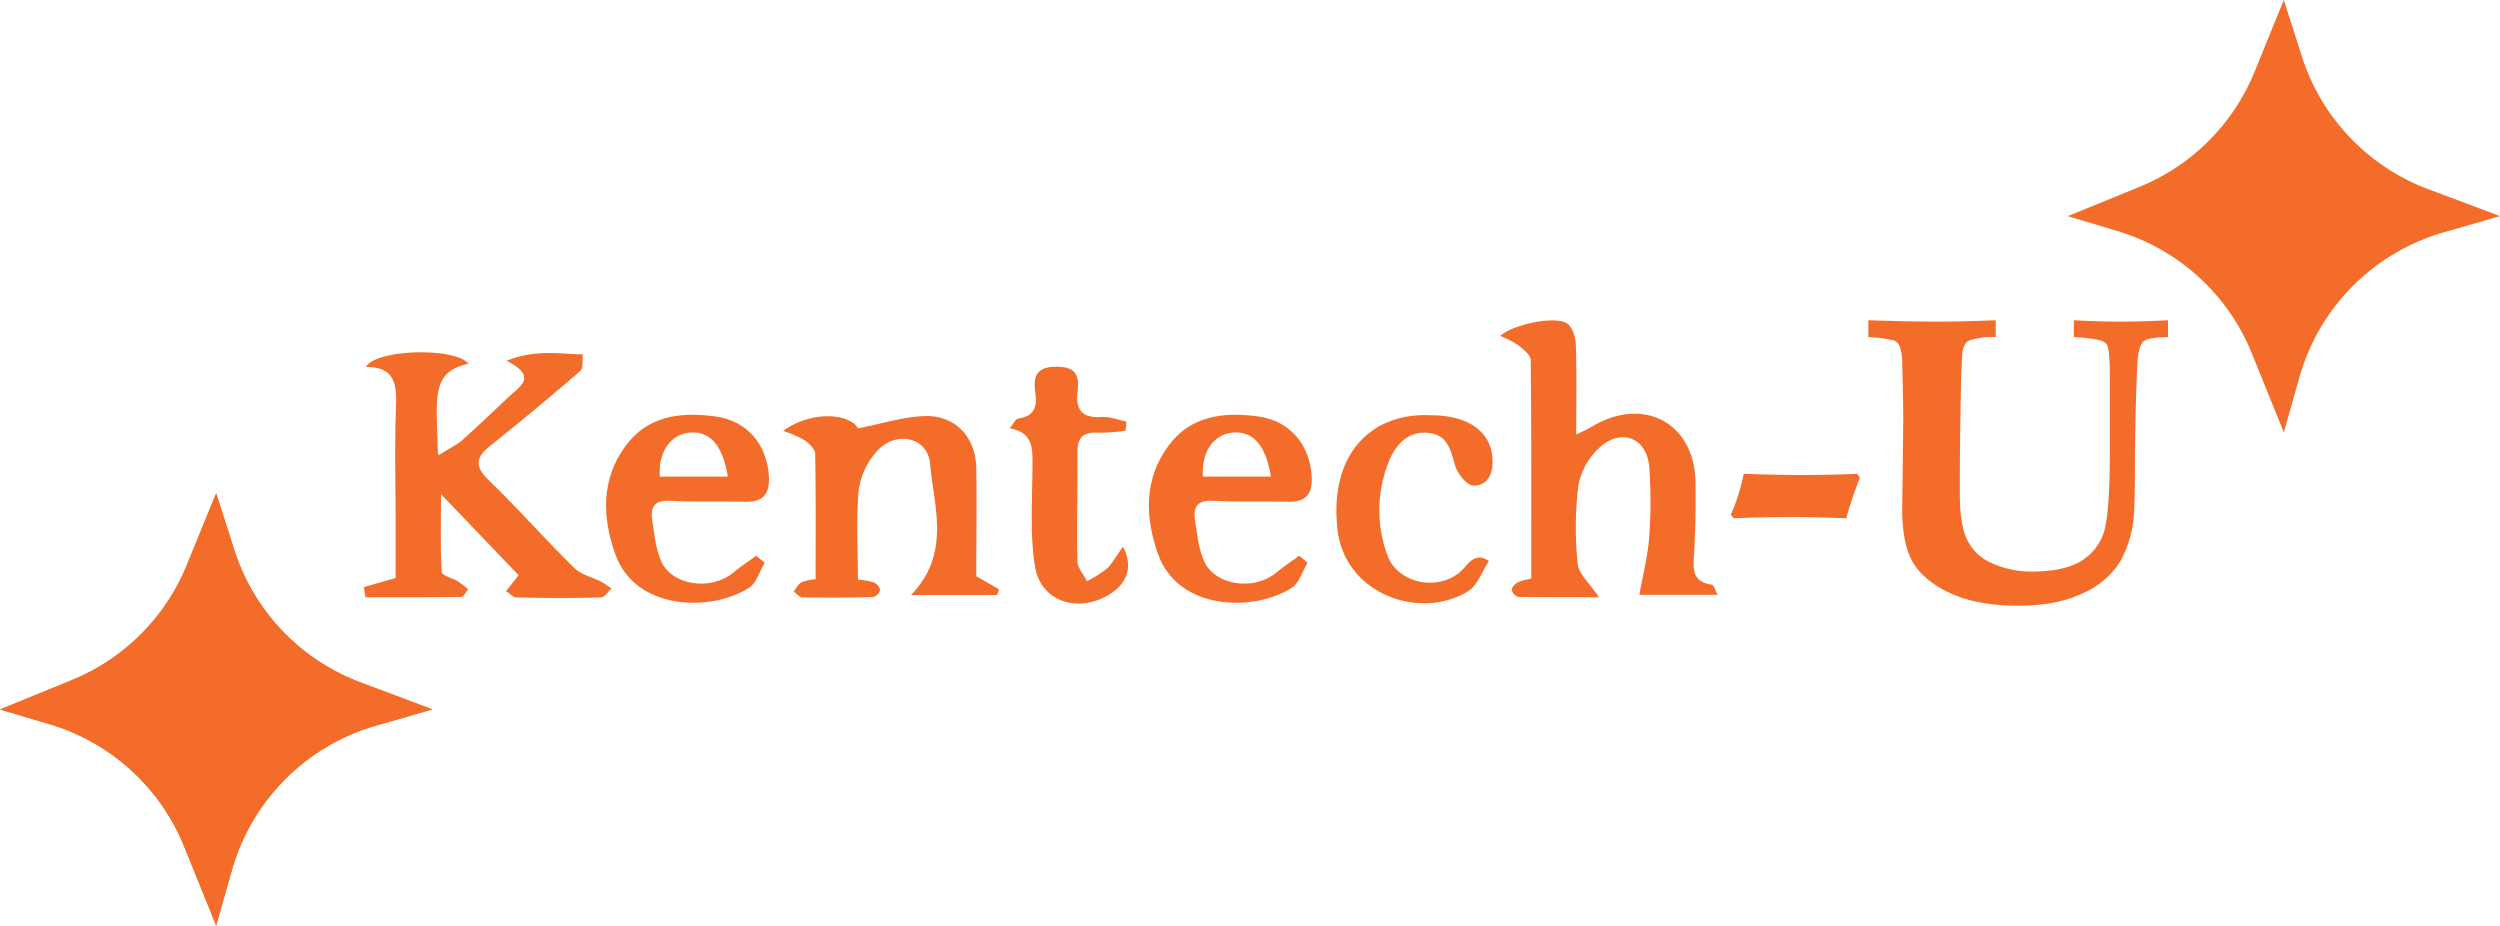 <?xml version="1.0" encoding="UTF-8"?>
<svg xmlns="http://www.w3.org/2000/svg" id="Layer_1" data-name="Layer 1" viewBox="0 0 546.43 202.32">
  <defs>
    <style>.cls-1{fill:#f36c29;}</style>
  </defs>
  <path class="cls-1" d="M96.39,108c0,6.6-.16,11.83.17,17,0,.79,2.42,1.38,3.67,2.15a23.27,23.27,0,0,1,2.08,1.66c-.48.58-1,1.65-1.44,1.66-7,.11-14,.07-21,.07l-.34-2.21,6.94-2V114.54c0-8.61-.24-17.23.09-25.83.2-4.94-.49-8.58-6.58-8.49,2.24-4,19.79-4.3,22.39-.7-8.29,1.74-6.89,7.62-6.7,18.78.15.59-.15.88.3,1.18,1.35-1,3.84-2.17,5.08-3.28,3.44-3.11,6.81-6.29,10.17-9.48,2.39-2.26,6.41-4.35-.49-7.87,6.41-2.56,11.6-1.47,16.68-1.39-.17,1.23.13,3-.57,3.62q-9.67,8.37-19.67,16.34c-3.16,2.52-3.5,4.47-.38,7.5,6.41,6.22,12.35,12.94,18.72,19.22,1.49,1.47,3.91,2,5.88,3,.79.41,1.52,1,2.28,1.44-.75.69-1.49,1.95-2.27,2-6.14.17-12.28.15-18.43,0-.79,0-1.57-.88-2.36-1.36l2.75-3.49Z"></path>
  <path class="cls-1" d="M375.43,130H358.32c.81-4.58,1.86-8.56,2.15-12.59a105.28,105.28,0,0,0,0-15.38c-.46-6.06-5.77-8.49-10.46-4.55a15,15,0,0,0-5,8.48,74.94,74.94,0,0,0-.16,17.33c.19,2.16,2.55,4.12,4.64,7.25-6.3,0-12,0-17.63-.07a2.13,2.13,0,0,1-1.44-1.56c0-.58.78-1.35,1.41-1.67a12.59,12.59,0,0,1,2.86-.74c0-16.07.06-31.94-.12-47.8,0-1.12-1.64-2.39-2.76-3.28a22.18,22.18,0,0,0-3.93-2c3-2.62,12.29-4.45,14.71-2.68,1.16.84,1.79,3,1.84,4.63.21,6.38.09,12.78.09,19.63.89-.46,2.27-1.07,3.57-1.84,11.28-6.64,22.33-.65,22.5,12.29.07,5.13,0,10.27-.31,15.39-.18,3.23-.64,6.31,3.82,6.94C374.54,127.8,374.78,128.78,375.43,130Z"></path>
  <path class="cls-1" d="M187.52,126.68a15.61,15.61,0,0,1,3.5.63c.61.28,1.36,1.15,1.32,1.72a2.16,2.16,0,0,1-1.54,1.47c-5.14.14-10.29.15-15.43.07-.64,0-1.26-.84-1.89-1.28.54-.7,1-1.62,1.67-2a11.08,11.08,0,0,1,3.12-.69c0-9.26.08-18.35-.1-27.43,0-1-1.36-2.29-2.39-3a26.26,26.26,0,0,0-4.63-2c6.27-4.46,14.43-3.87,16.39-.55,5.21-1,9.88-2.54,14.6-2.68,6.66-.2,11.11,4.62,11.24,11.3.14,7.94,0,15.88,0,23.69l5,2.9-.45,1.22H199.12c8.79-9.06,5-19.34,4.16-28.76-.55-5.88-7.68-7.22-11.65-2.61A16,16,0,0,0,187.7,107C187.12,113.35,187.52,119.82,187.52,126.68Z"></path>
  <path class="cls-1" d="M167.14,123c-1.11,1.86-1.77,4.4-3.4,5.45-8.22,5.33-24.78,5.06-29.22-7.23-2.94-8.12-3.18-16.56,2.3-23.88C141.61,90.9,148.75,90,156.16,91c7,.85,11.47,6,11.9,13.12.22,3.68-1.13,5.65-5.09,5.55-5.48-.14-11,.1-16.44-.21-3.22-.19-4.39,1.09-4,4,.46,3.09.75,6.33,1.95,9.14,2.3,5.4,10.89,6.6,15.75,2.59,1.61-1.34,3.37-2.49,5.06-3.72Zm-8.06-18.83c-1.13-7-4-10.08-8.45-9.61-4.11.45-6.79,4.27-6.41,9.61Z"></path>
  <path class="cls-1" d="M285.78,123c-1.11,1.86-1.77,4.4-3.4,5.45-8.21,5.33-24.77,5.06-29.22-7.23-2.93-8.12-3.18-16.56,2.3-23.88C260.25,90.9,267.39,90,274.81,91c6.94.85,11.46,6,11.89,13.12.22,3.68-1.12,5.65-5.08,5.55-5.48-.14-11,.1-16.45-.21-3.22-.19-4.39,1.09-4,4,.46,3.09.75,6.33,2,9.14,2.3,5.4,10.89,6.6,15.74,2.59,1.61-1.34,3.38-2.49,5.07-3.72Zm-8-18.83c-1.13-7-4-10.08-8.46-9.61-4.11.45-6.78,4.27-6.4,9.61Z"></path>
  <path class="cls-1" d="M245.46,119.5c2.37,4.54.8,8.36-3.55,10.76-6.79,3.73-14.55,1-15.71-6.55-1.11-7.1-.56-14.48-.53-21.73,0-3.74.34-7.41-5-8.37.86-1,1.29-2,1.84-2.12C226,91,226.74,89,226.3,85.87c-.47-3.34,0-5.67,4.49-5.72s5.14,2,4.73,5.5c-.49,4.07,1.15,5.78,5.33,5.5,1.76-.11,3.58.64,5.37,1l-.2,2a42.51,42.51,0,0,1-6,.43c-3.19-.19-4.55,1-4.53,4.23.07,8-.15,15.89,0,23.84,0,1.47,1.36,2.92,2.1,4.38a26.48,26.48,0,0,0,4.32-2.72C243.15,123.1,244,121.49,245.46,119.5Z"></path>
  <path class="cls-1" d="M312.67,90.76c8.43,0,13.4,3.71,13.57,9.88.09,3.15-1.25,5.58-4.26,5.48-1.41-.05-3.42-2.59-3.92-4.35-1-3.52-1.76-6.92-6.15-7.18-4.55-.28-7.1,3-8.43,6.48a28.4,28.4,0,0,0-.22,20.34c2.12,5.84,10.41,7.92,15.65,3.8,1.87-1.46,3.13-4.82,6.53-2.6-1.5,2.25-2.48,5.34-4.58,6.63-10.55,6.47-27,.58-28.53-13.59C290.53,99.34,299.61,90.17,312.67,90.76Z"></path>
  <path class="cls-1" d="M47.25,107.82l3.94,12.34a45.9,45.9,0,0,0,27.61,29l15.7,5.89-12.39,3.57a45.91,45.91,0,0,0-31.43,31.58l-3.43,12.1-7-17.29a45.84,45.84,0,0,0-29.39-26.72L0,155.07l15.71-6.42a45.84,45.84,0,0,0,25.12-25.13Z"></path>
  <path class="cls-1" d="M47.25,107.82l3.94,12.34a45.9,45.9,0,0,0,27.61,29l15.7,5.89-12.39,3.57a45.91,45.91,0,0,0-31.43,31.58l-3.43,12.1-7-17.29a45.84,45.84,0,0,0-29.39-26.72L0,155.07l15.71-6.42a45.84,45.84,0,0,0,25.12-25.13Z"></path>
  <path class="cls-1" d="M499.18,0l3.94,12.34a45.9,45.9,0,0,0,27.61,29l15.7,5.89L534,50.82A45.91,45.91,0,0,0,502.61,82.4l-3.43,12.1-7-17.29a45.86,45.86,0,0,0-29.39-26.72l-10.84-3.24,15.71-6.42a45.86,45.86,0,0,0,25.12-25.12Z"></path>
  <path class="cls-1" d="M378.92,113.27l-.6-.8a42.67,42.67,0,0,0,2.81-8.9q7.88.25,12.85.26,5.24,0,11.95-.26l.6.85a86.85,86.85,0,0,0-3,8.85q-7.07-.26-12.63-.25T378.92,113.27Z"></path>
  <path class="cls-1" d="M408.37,73.69V70q8.94.3,15.69.3c2.87,0,6.91-.1,12.15-.3v3.68a16.16,16.16,0,0,0-5.7.7,1.93,1.93,0,0,0-.92.75,4.17,4.17,0,0,0-.66,2.06q-.27,2.46-.44,14.12-.14,8.1-.13,16.48c0,4.59.52,8,1.58,10.11a10.35,10.35,0,0,0,4.6,4.8,20.73,20.73,0,0,0,9.56,2.23q7,0,10.78-2.32a11.3,11.3,0,0,0,5-6.4q1.28-4.08,1.27-17.84l0-16.23c0-3.65-.2-5.84-.53-6.57a1.73,1.73,0,0,0-.92-.92c-.7-.41-2.83-.74-6.4-1V70q5.65.3,10.44.3c2.74,0,6.12-.1,10.12-.3v3.68q-4.33,0-5.41,1t-1.29,5q-.48,9.82-.53,22.23c0,5.29-.07,8.76-.22,10.39a24.33,24.33,0,0,1-2.94,10.33,18.1,18.1,0,0,1-8.15,7q-5.7,2.76-14.16,2.76-8.82,0-14.65-2.63c-3.88-1.76-6.65-4-8.28-6.64s-2.46-6.6-2.46-11.78L416,91.62q0-2.37-.22-12.05a10.83,10.83,0,0,0-.66-4.13,2.4,2.4,0,0,0-1.07-1A28.51,28.51,0,0,0,408.37,73.69Z"></path>
</svg>

